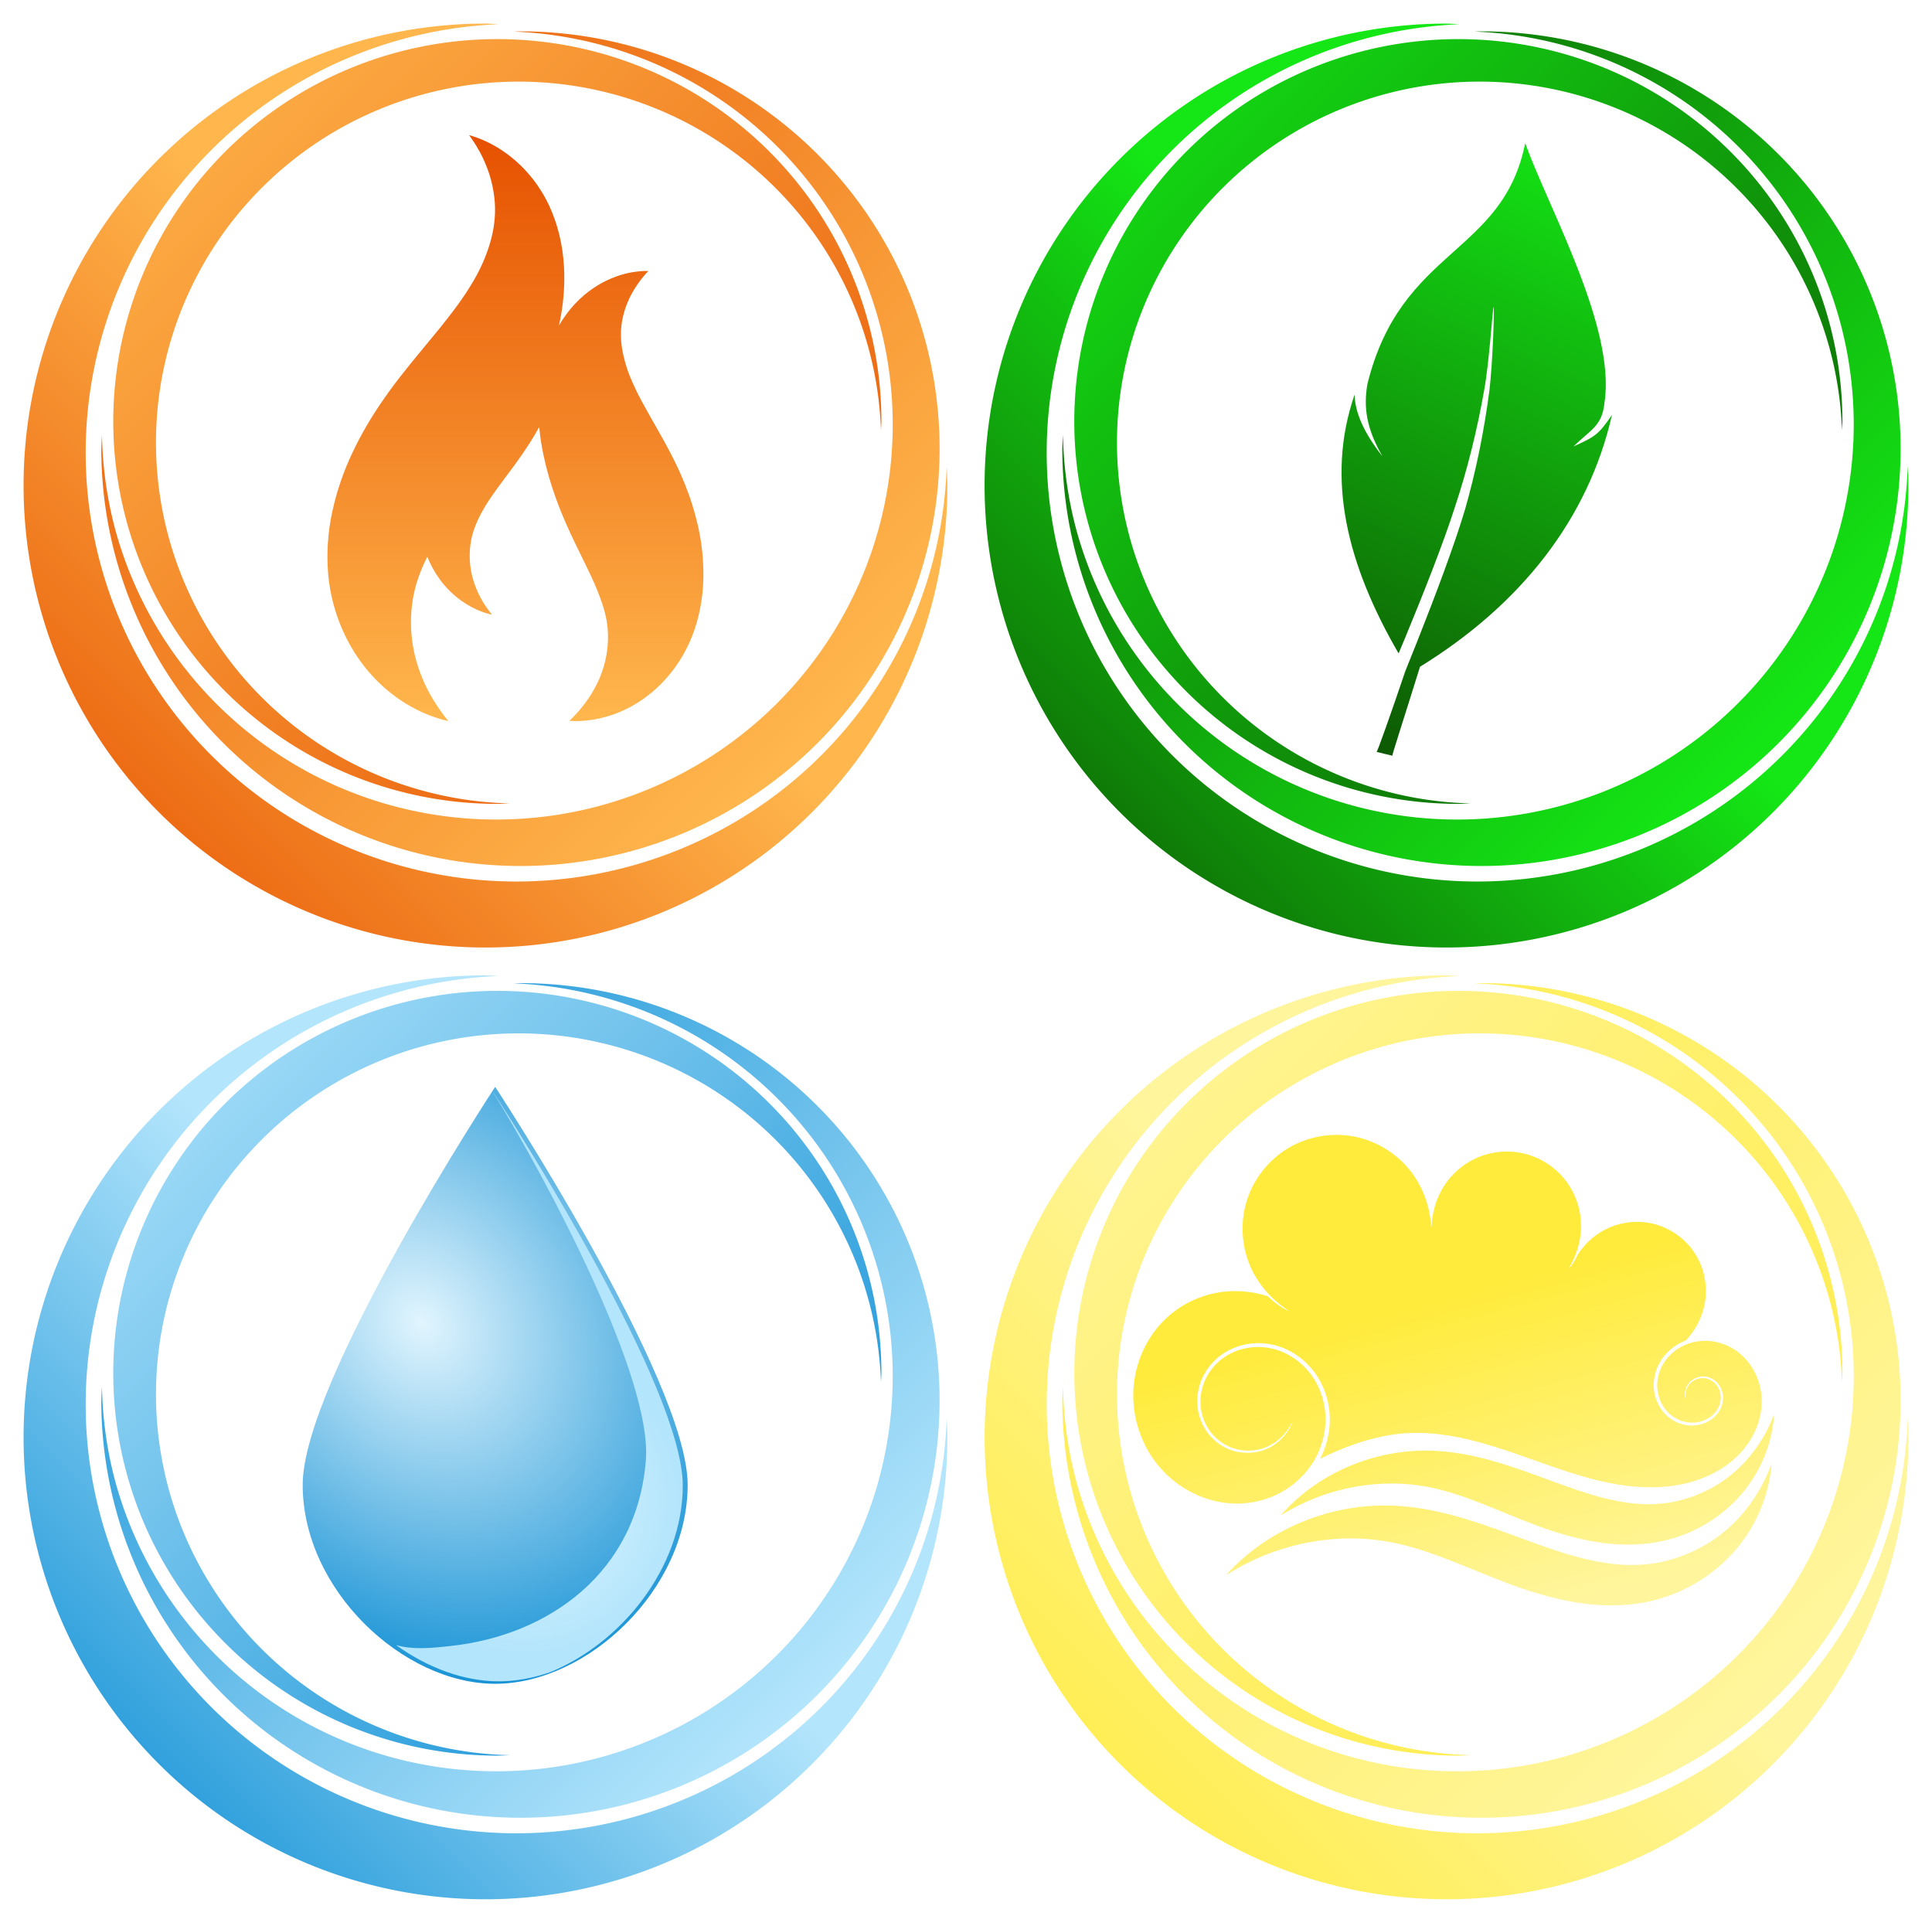 <?xml version="1.0" encoding="UTF-8"?>
<svg width="409.78mm" height="407.78mm" version="1.1" viewBox="0 0 1452 1444.9" xmlns="http://www.w3.org/2000/svg" xmlns:xlink="http://www.w3.org/1999/xlink">
<defs>
<linearGradient id="u" x1="302.86" x2="475" y1="962.36" y2="790.22" gradientTransform="matrix(2.042 0 0 2.042 -591.18 -1108.8)" gradientUnits="userSpaceOnUse" xlink:href="#b"/>
<linearGradient id="b">
<stop stop-color="#e65100" offset="0"/>
<stop stop-color="#ffb74d" offset="1"/>
</linearGradient>
<linearGradient id="q" x1="328.57" x2="592.14" y1="628.08" y2="891.65" gradientTransform="matrix(2.042 0 0 2.042 -591.18 -1108.8)" gradientUnits="userSpaceOnUse" xlink:href="#b"/>
<linearGradient id="m" x1="614.44" x2="332.86" y1="914.5" y2="635.93" gradientTransform="matrix(2.042 0 0 2.042 -591.18 -1108.8)" gradientUnits="userSpaceOnUse" xlink:href="#b"/>
<linearGradient id="h" x1="-1400.3" x2="-1400.3" y1="1278.6" y2="4638.6" gradientTransform="matrix(.131 0 0 .131 583.78 90.959)" gradientUnits="userSpaceOnUse" xlink:href="#b"/>
<linearGradient id="s" x1="302.86" x2="475" y1="962.36" y2="790.22" gradientTransform="matrix(2.042 0 0 2.042 -1508.3 -1283)" gradientUnits="userSpaceOnUse" xlink:href="#d"/>
<linearGradient id="d">
<stop stop-color="#0288d1" offset="0"/>
<stop stop-color="#b3e5fc" offset="1"/>
</linearGradient>
<linearGradient id="p" x1="328.57" x2="592.14" y1="628.08" y2="891.65" gradientTransform="matrix(2.042 0 0 2.042 -1508.3 -1283)" gradientUnits="userSpaceOnUse" xlink:href="#d"/>
<linearGradient id="l" x1="614.44" x2="332.86" y1="914.5" y2="635.93" gradientTransform="matrix(2.042 0 0 2.042 -1508.3 -1283)" gradientUnits="userSpaceOnUse" xlink:href="#d"/>
<radialGradient id="f" cx="-944.92" cy="-435.92" r="312.46" gradientTransform="matrix(-.259 1.803 -1.488 -.214 -1742.3 1199.2)" gradientUnits="userSpaceOnUse">
<stop stop-color="#e1f5fe" offset="0"/>
<stop stop-color="#0288d1" offset="1"/>
</radialGradient>
<radialGradient id="e" cx="-493.05" cy="455.04" r="210.9" gradientTransform="matrix(.735 -.669 .679 .747 -702.52 -127.76)" gradientUnits="userSpaceOnUse">
<stop stop-color="#e1f5fe" offset="0"/>
<stop stop-color="#b3e5fc" offset="1"/>
</radialGradient>
<filter id="v" x="-.173" y="-.092" width="1.347" height="1.183" color-interpolation-filters="sRGB">
<feGaussianBlur stdDeviation="30.466"/>
</filter>
<linearGradient id="t" x1="302.86" x2="475" y1="962.36" y2="790.22" gradientTransform="matrix(2.042 0 0 2.042 -591.18 -1108.8)" gradientUnits="userSpaceOnUse" xlink:href="#a"/>
<linearGradient id="a">
<stop stop-color="#0d5302" offset="0"/>
<stop stop-color="#14e715" offset="1"/>
</linearGradient>
<linearGradient id="o" x1="328.57" x2="592.14" y1="628.08" y2="891.65" gradientTransform="matrix(2.042 0 0 2.042 -591.18 -1108.8)" gradientUnits="userSpaceOnUse" xlink:href="#a"/>
<linearGradient id="k" x1="614.44" x2="332.86" y1="914.5" y2="635.93" gradientTransform="matrix(2.042 0 0 2.042 -591.18 -1108.8)" gradientUnits="userSpaceOnUse" xlink:href="#a"/>
<linearGradient id="g" x1="302.19" x2="480.45" y1="702.36" y2="296.65" gradientTransform="matrix(1.14 0 0 1.14 -970.9 -242.84)" gradientUnits="userSpaceOnUse" xlink:href="#a"/>
<linearGradient id="i" x1="-1851.4" x2="-1657.1" y1="652.36" y2="1378.1" gradientTransform="matrix(.328 0 0 .328 995.91 195.42)" gradientUnits="userSpaceOnUse" xlink:href="#c"/>
<linearGradient id="c">
<stop stop-color="#ffeb3b" offset="0"/>
<stop stop-color="#fff59d" offset="1"/>
</linearGradient>
<linearGradient id="r" x1="302.86" x2="475" y1="962.36" y2="790.22" gradientTransform="matrix(2.042 0 0 2.042 -591.18 -1108.8)" gradientUnits="userSpaceOnUse" xlink:href="#c"/>
<linearGradient id="n" x1="328.57" x2="592.14" y1="628.08" y2="891.65" gradientTransform="matrix(2.042 0 0 2.042 -591.18 -1108.8)" gradientUnits="userSpaceOnUse" xlink:href="#c"/>
<linearGradient id="j" x1="614.44" x2="332.86" y1="914.5" y2="635.93" gradientTransform="matrix(2.042 0 0 2.042 -591.18 -1108.8)" gradientUnits="userSpaceOnUse" xlink:href="#c"/>
</defs>
<g transform="translate(154.51 17.584)">
<g transform="translate(-158.22 -173.66)">
<g>
<path d="m368.57 173.79a347.14 347.14 0 0 0-347.14 347.14 347.14 347.14 0 0 0 347.14 347.14 347.14 347.14 0 0 0 347.14-347.14 347.14 347.14 0 0 0-0.514-14.553 323.81 322.35 0 0 1-323.29 312.11 323.81 322.35 0 0 1-323.8-322.35 323.81 322.35 0 0 1 310.13-321.86 347.14 347.14 0 0 0-9.66-0.483z" fill="url(#u)"/>
<path d="m394.87 179.63a315.01 313.6 0 0 0-5.117 0.179 296.1 297.44 74.976 0 1 274.81 218.81 296.1 297.44 74.976 0 1-210.52 363.08 296.1 297.44 74.976 0 1-364.03-208.87 296.1 297.44 74.976 0 1-9.652-69.967 315.01 313.6 0 0 0-0.522 10.37 315.01 313.6 0 0 0 315.02 313.59 315.01 313.6 0 0 0 315.01-313.59 315.01 313.6 0 0 0-315.01-313.6z" fill="url(#q)"/>
<path d="m377.48 185.46a288.64 287.34 0 0 0-288.64 287.34 288.64 287.34 0 0 0 288.64 287.34 288.64 287.34 0 0 0 9.408-0.331 272.6 271.37 0 0 1-265.96-271.04 272.6 271.37 0 0 1 272.6-271.37 272.6 271.37 0 0 1 272.27 262.01 288.64 287.34 0 0 0 0.331-6.609 288.64 287.34 0 0 0-288.64-287.34z" fill="url(#m)"/>
</g>
<path d="m356.23 257.62s2.267 2.831 5.55 8.229c3.286 5.402 7.419 13.327 10.368 23.381 2.692 9.215 4.297 19.999 3.346 31.032-0.737 9.65-3.315 19.391-7.313 29.405-3.635 9.079-8.541 17.868-14.354 26.712-5.513 8.426-11.92 16.649-18.939 25.423-7.205 8.972-14.021 16.9-22.027 26.803-5.704 7.028-11.494 14.383-17.16 22.238-1.991 2.76-3.978 5.597-5.949 8.51-7.56 11.128-14.805 23.428-21.156 36.849-6.494 13.667-11.642 28.346-15.004 43.659-3.532 15.921-4.618 32.271-3.193 48.207 1.362 14.436 4.94 27.677 9.877 39.387 5.513 13.101 12.663 24.155 20.3 33.146 9.338 10.976 19.292 18.722 27.988 24.075 9.498 5.849 17.881 9.082 23.392 10.864 5.619 1.817 8.747 2.375 8.747 2.375s-2.098-2.418-5.426-7.014c-3.313-4.577-7.797-11.376-11.909-20.094-3.761-7.98-7.149-17.447-9.052-27.922-1.563-8.552-2.134-17.621-1.475-26.867 0.596-8.247 2.164-16.479 4.749-24.248 1.871-5.819 4.366-11.575 7.295-17.378 0.207 0.522 0.418 1.041 0.634 1.553 3.288 7.814 7.553 14.407 12.108 19.77 5.569 6.546 11.506 11.167 16.693 14.359 5.665 3.489 10.665 5.417 13.951 6.48 3.352 1.084 5.217 1.417 5.217 1.417s-1.252-1.442-3.236-4.184c-1.976-2.73-4.65-6.785-7.103-11.985-2.243-4.76-4.264-10.406-5.399-16.654-0.932-5.101-1.273-10.509-0.88-16.024 0.355-4.919 1.291-9.829 2.833-14.462 1.66-5.162 4.139-10.239 7.075-15.453 2.857-5.054 6.276-10.037 9.992-15.237 3.689-5.152 7.779-10.433 11.954-16.108 1.095-1.482 2.197-2.985 3.301-4.515 3.131-4.338 6.349-8.987 9.512-13.936 2.554-3.979 5.055-8.16 7.437-12.535 0.636 7.134 1.704 14.152 3.151 20.972 2.403 11.442 5.598 22.203 9.177 32.09 2.626 7.31 5.419 14.153 8.211 20.473 0.984 2.229 1.977 4.411 2.968 6.551 3.777 8.21 7.59 15.648 11.004 22.726 3.42 7.107 6.644 13.731 9.234 20.253 2.653 6.714 4.951 13.089 6.295 19.444 2.789 12.276 1.974 25.789-1.665 37.92-3.748 12.577-10.306 22.757-15.956 29.778-5.607 6.966-9.806 10.567-9.806 10.567s5.396 0.82 15.193-0.423c9.563-1.213 24.425-4.846 39.892-15.582 15.037-10.465 30.393-27.576 38.836-51.921 4.286-12.601 6.618-26.008 6.819-39.454 0.228-12.916-1.11-25.603-3.761-37.606-2.575-11.772-6.067-22.698-10.049-32.585-1.035-2.588-2.097-5.107-3.178-7.557-3.075-6.969-6.353-13.479-9.631-19.623-4.376-8.249-8.845-15.862-12.85-22.974-4.114-7.346-7.92-14.005-11.12-20.684-3.373-6.971-6.223-13.762-8.152-20.702-2.122-7.636-3.355-14.982-3.191-22.221 0.076-8.285 2.18-16.384 5.08-23.28 3.18-7.532 7.161-13.35 10.299-17.319 3.126-3.954 5.226-5.994 5.226-5.994s-2.884-0.241-8.241 0.354c-5.235 0.582-13.414 2.139-22.8 6.607-8.629 4.096-18.683 10.859-27.591 21.636-3.057 3.738-5.933 7.85-8.548 12.296 3.337-14.875 4.546-29.797 3.762-44.139-0.882-16.998-5.004-32.628-11.154-45.92-7.164-15.299-16.835-26.441-25.707-34.101-9.643-8.341-18.795-12.982-24.822-15.501-6.162-2.575-9.671-3.338-9.671-3.338z" fill="url(#h)" fill-rule="evenodd"/>
</g>
<g transform="translate(758.92 715.82)">
<path d="m-548.57-0.495a347.14 347.14 0 0 0-347.14 347.14 347.14 347.14 0 0 0 347.14 347.14 347.14 347.14 0 0 0 347.14-347.14 347.14 347.14 0 0 0-0.514-14.553 323.81 322.35 0 0 1-323.29 312.11 323.81 322.35 0 0 1-323.8-322.35 323.81 322.35 0 0 1 310.13-321.86 347.14 347.14 0 0 0-9.66-0.483z" fill="url(#s)"/>
<path d="m-522.28 5.34a315.01 313.6 0 0 0-5.117 0.179 296.1 297.44 74.976 0 1 274.81 218.81 296.1 297.44 74.976 0 1-210.52 363.08 296.1 297.44 74.976 0 1-364.03-208.87 296.1 297.44 74.976 0 1-9.652-69.967 315.01 313.6 0 0 0-0.522 10.37 315.01 313.6 0 0 0 315.02 313.59 315.01 313.6 0 0 0 315.01-313.59 315.01 313.6 0 0 0-315.01-313.6z" fill="url(#p)"/>
<path d="m-539.66 11.175a288.64 287.34 0 0 0-288.64 287.34 288.64 287.34 0 0 0 288.64 287.34 288.64 287.34 0 0 0 9.408-0.331 272.6 271.37 0 0 1-265.96-271.04 272.6 271.37 0 0 1 272.6-271.37 272.6 271.37 0 0 1 272.27 262.01 288.64 287.34 0 0 0 0.331-6.609 288.64 287.34 0 0 0-288.64-287.34z" fill="url(#l)"/>
<g transform="matrix(.563 0 0 .563 -94.987 86.732)">
<path transform="matrix(.707 -.707 .707 .707 0 0)" d="m-1113.7-370.96c98.995-98.995 557.38-193.95 557.38-193.95s-94.954 458.39-193.95 557.38c-98.995 98.995-282.39 93.163-369.49 6.061-87.102-87.102-92.934-270.5 6.061-369.49z" fill="url(#f)"/>
<path d="m-794.95 1.482c-0.047 0.073-0.093 0.143-0.141 0.217 73.08 118.55 211.89 380.6 203.56 489.99-11.429 150.21-129.52 234.07-259.51 248.36-28.615 3.145-50.73 5.246-73.895-0.998 41.948 30.157 90.277 48.295 137.08 48.295 22.62 0 45.597-4.247 68.039-12.027 95.05-38.344 177.52-139.34 177.52-249.24 1e-5 -129.7-220.19-474.47-252.65-524.59z" fill="url(#e)" filter="url(#v)"/>
</g>
</g>
<g transform="translate(1480.1)">
<g transform="translate(-916.07 -173.66)">
<path d="m368.57 173.79a347.14 347.14 0 0 0-347.14 347.14 347.14 347.14 0 0 0 347.14 347.14 347.14 347.14 0 0 0 347.14-347.14 347.14 347.14 0 0 0-0.514-14.553 323.81 322.35 0 0 1-323.29 312.11 323.81 322.35 0 0 1-323.8-322.35 323.81 322.35 0 0 1 310.13-321.86 347.14 347.14 0 0 0-9.66-0.483z" fill="url(#t)"/>
<path d="m394.87 179.63a315.01 313.6 0 0 0-5.117 0.179 296.1 297.44 74.976 0 1 274.81 218.81 296.1 297.44 74.976 0 1-210.52 363.08 296.1 297.44 74.976 0 1-364.03-208.87 296.1 297.44 74.976 0 1-9.652-69.967 315.01 313.6 0 0 0-0.522 10.37 315.01 313.6 0 0 0 315.02 313.59 315.01 313.6 0 0 0 315.01-313.59 315.01 313.6 0 0 0-315.01-313.6z" fill="url(#o)"/>
<path d="m377.48 185.46a288.64 287.34 0 0 0-288.64 287.34 288.64 287.34 0 0 0 288.64 287.34 288.64 287.34 0 0 0 9.408-0.331 272.6 271.37 0 0 1-265.96-271.04 272.6 271.37 0 0 1 272.6-271.37 272.6 271.37 0 0 1 272.27 262.01 288.64 287.34 0 0 0 0.331-6.609 288.64 287.34 0 0 0-288.64-287.34z" fill="url(#k)"/>
</g>
<path d="m-488.35 89.983c-16.872 84.343-93.396 78.533-118.61 181.17-2.937 17.552-0.745 33.145 11.304 54.151-14.074-17.861-20.704-33.24-20.867-46.456-22.137 63.727-5.164 128.79 33.038 194.57 1.693-4.041 3.336-7.92 5.062-12.09 14.046-33.949 28.665-71.092 37.149-97.551 9.608-28.834 16.817-58.312 22.071-88.012 1.926-10.306 3.542-25.958 4.762-39.05 1.219-13.084 2.037-23.568 2.366-23.558 0.329 0.016 0.173 10.522-0.387 23.644-0.558 13.096-1.525 28.893-2.814 39.386-3.962 29.951-9.91 59.846-18.329 89.245-7.999 26.783-22.201 64.416-35.703 98.508-3.12 7.877-6.185 15.501-9.153 22.844-11.713 34.732-21.122 60.771-21.531 60.652l11.806 2.849c-0.431-0.126 9.045-29.006 20.779-66.839 75.995-46.868 126.51-111.2 144.27-189.21-10.193 14.818-12.443 16.14-28.87 23.663 13.025-12.886 21.544-15.138 23.306-33.247 8.387-56.281-41.74-145.17-59.65-194.67z" fill="url(#g)" fill-rule="evenodd"/>
</g>
<g transform="translate(564.05 541.53)">
<path d="m285.53 293.66v1e-3c-11.858 0.08-24.266 3.153-35.394 9.651-0.939 0.548-1.862 1.118-2.769 1.707-14.812 9.62-24.806 24.276-29.2 39.15-4.984 16.85-2.923 33.352 1.953 45.871 5.222 13.416 13.561 22.582 19.505 27.907 6.119 5.482 10.224 7.576 10.032 7.908-0.042 0.073-4.388-1.621-10.894-6.896-1.403-1.137-2.935-2.485-4.527-4.025-1.784-0.566-4.478-1.369-8.224-2.155-6.844-1.435-17.985-2.849-31.044-0.269-11.592 2.289-25.266 7.944-37.038 18.936-6.896 6.436-12.987 14.669-17.437 24.409-3.991 8.74-6.641 18.662-7.224 29.161-0.549 9.847 0.723 20.166 3.997 30.235 3.072 9.442 7.911 18.658 14.546 26.766 7.099 8.68 16.3 16.034 26.909 21.166 10.106 4.885 21.536 7.739 33.162 7.569 11.273-0.161 22.734-3.054 32.861-8.722 1.219-0.682 2.418-1.404 3.595-2.165 8.538-5.52 15.693-12.935 20.729-21.452 5.548-9.38 8.519-20.063 8.59-30.576 0.076-10.929-2.975-21.635-8.509-30.501-3.537-5.672-8.111-10.577-13.307-14.453-5.367-4.001-11.396-6.901-17.641-8.45-6.503-1.618-13.231-1.748-19.561-0.602-6.622 1.202-12.808 3.804-17.97 7.547-5.477 3.969-9.826 9.135-12.708 14.804-3.088 6.071-4.499 12.7-4.323 19.013 0.191 6.881 2.25 13.37 5.528 18.698 3.667 5.964 8.825 10.468 14.313 13.261 4.565 2.327 9.402 3.468 13.917 3.741 5.292 0.318 10.181-0.538 14.32-2.048 5.269-1.92 9.397-4.901 12.341-7.68 3.431-3.24 5.554-6.471 6.773-8.559 1.259-2.159 1.74-3.373 1.849-3.329 0.051 0.021-0.272 1.3-1.402 3.571-1.095 2.198-3.109 5.585-6.527 9.028-2.929 2.951-7.105 6.143-12.544 8.264-4.274 1.665-9.355 2.663-14.895 2.423-4.729-0.203-9.822-1.318-14.684-3.705-5.833-2.868-11.34-7.541-15.301-13.82-3.538-5.61-5.797-12.453-6.07-19.767-0.249-6.711 1.178-13.755 4.414-20.245 3.022-6.058 7.593-11.581 13.397-15.846 5.486-4.028 12.034-6.84 19.056-8.152 6.707-1.256 13.844-1.157 20.784 0.531 6.653 1.623 13.057 4.66 18.752 8.875 5.513 4.078 10.366 9.244 14.136 15.243 5.881 9.369 9.133 20.633 9.074 32.177-0.053 10.008-2.579 20.125-7.351 29.26 3.095-1.595 7.768-3.841 14.02-6.452 10.309-4.306 28.417-11.061 48.833-12.663 8.925-0.696 18.484-0.444 28.695 0.879 9.114 1.181 18.42 3.15 28.197 5.808 18.654 5.072 34.429 11.182 55.075 18.342 17.044 5.904 35.929 11.854 55.327 14.3 18.208 2.289 37.901 1.591 55.998-5.188 4.961-1.857 9.806-4.178 14.383-6.967 6.959-4.242 13.152-9.481 18.163-15.642 8.583-10.551 13.536-23.747 13.241-36.684-0.152-7.176-1.97-14.219-5.102-20.469-3.22-6.417-7.84-12.002-13.439-16.06-5.822-4.225-12.625-6.865-19.492-7.645-7.161-0.815-14.386 0.387-20.617 3.3-5.827 2.724-10.792 6.926-14.242 11.975-3.638 5.321-5.595 11.564-5.666 17.637-0.055 4.322 0.878 8.566 2.564 12.353 1.768 3.964 4.364 7.43 7.528 10.042 3.358 2.776 7.308 4.628 11.324 5.438 4.295 0.868 8.665 0.554 12.528-0.737 3.657-1.224 6.859-3.303 9.22-5.952 2.576-2.888 4.138-6.417 4.52-9.893 0.43-3.888-0.596-7.668-2.556-10.487-2.284-3.294-5.765-5.262-9.065-5.756-4.692-0.716-8.853 1.385-11.177 3.769-2.783 2.846-3.538 6.317-3.713 8.275-0.19 2.128 0.133 3.208-0.01 3.236-0.016 0-0.505-1.046-0.467-3.26 0.035-2.033 0.632-5.713 3.511-8.883 2.415-2.651 6.815-5.069 12.025-4.413 3.66 0.47 7.535 2.525 10.144 6.144 2.228 3.097 3.449 7.23 3.035 11.555-0.371 3.859-2.013 7.765-4.813 10.984-2.564 2.946-6.02 5.271-9.992 6.648-4.194 1.456-8.931 1.859-13.628 0.962-4.391-0.839-8.704-2.801-12.396-5.794-3.486-2.83-6.349-6.564-8.301-10.852-1.865-4.09-2.915-8.682-2.895-13.4 0.035-6.606 2.087-13.364 5.998-19.159 3.709-5.492 9.019-10.057 15.294-13.028 0.961-0.455 1.945-0.867 2.945-1.246 1.188-1.313 2.952-3.319 4.981-6.199 3.727-5.291 8.504-14.008 9.729-25.344 1.173-10.813-1.083-24.057-9.075-35.473-3.269-4.676-7.447-8.921-12.366-12.43-5.517-3.935-11.603-6.683-17.768-8.188-13.62-3.334-26.788-0.578-36.364 4.388-9.595 4.97-15.772 12.012-19.3 17.001-0.426 0.602-0.816 1.177-1.179 1.728-0.225 0.501-0.45 0.988-0.672 1.444-2.967 6.097-5.626 8.816-5.731 8.742-0.254-0.176 1.268-2.299 3.232-6.546 0.253-0.636 0.57-1.365 0.96-2.178 0.083-0.198 0.166-0.391 0.25-0.597 2.437-5.954 5.229-15.446 4.298-26.857-0.876-10.771-5.237-23.339-14.735-33.59-6.252-6.753-14.598-12.255-24.22-15.299-2.655-0.84-5.344-1.472-8.038-1.893-13.207-2.071-26.06 0.913-36.005 6.51-9.548 5.37-16.336 12.912-20.652 20.07-4.651 7.713-6.579 15.107-7.478 20.013-0.536 2.926-0.753 5.086-0.9 6.402-0.017 1.94-0.181 2.972-0.214 2.972-0.411 5e-3 -0.178-4.953-2.205-13.524-1.966-8.313-6.439-20.842-16.734-32.239-9.647-10.686-24.736-20.353-43.342-22.801-2.722-0.359-5.503-0.556-8.319-0.582-0.381-3e-3 -0.763-5e-3 -1.146-3e-3zm329.12 210.13s-1.968 6.336-7.455 15.968c-5.472 9.608-14.704 22.296-29.063 32.698-14.215 10.32-32.88 17.804-53.092 18.685-12.19 0.622-24.797-1.288-37.767-4.47-12.343-3.063-24.684-7.462-37.282-12.049-0.571-0.208-1.143-0.416-1.717-0.625-13.153-4.834-27.062-10.044-41.578-14.329-14.849-4.422-30.088-7.598-45.601-8.518-25.009-1.395-47.44 3.843-65.36 11.386-18.108 7.608-31.16 17.321-39.483 24.693-8.35 7.395-12.248 12.406-12.248 12.406s5.278-3.577 15.009-8.281c9.817-4.746 23.838-10.26 41.37-13.343 17.3-3.029 37.111-3.489 57.213 0.819 12.633 2.64 25.128 7.064 38.38 12.237 12.973 5.101 26.146 10.875 40.047 16.048 0.605 0.227 1.212 0.452 1.819 0.676 13.401 4.934 27.703 9.191 42.754 11.7 15.911 2.693 32.277 2.924 48.135-0.124 26.363-5.212 47.068-19.257 60.679-34.757 13.658-15.581 19.788-31.893 22.542-42.963 2.8-11.258 2.695-17.855 2.695-17.855zm-1.873 36.948s-2.067 7.023-7.993 17.763c-5.905 10.705-15.958 24.931-31.8 36.711-15.69 11.689-36.446 20.316-59.128 21.521-13.678 0.817-27.822-1.207-42.325-4.7-13.796-3.358-27.551-8.217-41.528-13.309-0.633-0.231-1.268-0.462-1.904-0.694-14.585-5.364-29.938-11.158-45.908-15.94-16.34-4.93-33.05-8.511-50.056-9.619-27.401-1.697-52.077 3.842-71.863 11.946-19.996 8.175-34.489 18.696-43.771 26.711-9.309 8.037-13.694 13.504-13.694 13.504s5.766-4.032 16.456-9.378c10.776-5.389 26.239-11.71 45.658-15.362 19.166-3.591 41.222-4.352 63.716 0.258 14.126 2.828 28.094 7.656 42.835 13.338 14.447 5.605 29.025 11.95 44.377 17.66 0.668 0.25 1.337 0.499 2.007 0.745 14.78 5.439 30.496 10.156 47 12.96 17.443 3.005 35.346 3.348 52.692 0.106 28.833-5.535 51.628-20.723 66.715-37.593 15.142-16.959 22.092-34.811 25.28-46.977 3.24-12.367 3.234-19.65 3.234-19.65z" fill="url(#i)"/>
<path d="m368.57 173.79a347.14 347.14 0 0 0-347.14 347.14 347.14 347.14 0 0 0 347.14 347.14 347.14 347.14 0 0 0 347.14-347.14 347.14 347.14 0 0 0-0.514-14.553 323.81 322.35 0 0 1-323.29 312.11 323.81 322.35 0 0 1-323.8-322.35 323.81 322.35 0 0 1 310.13-321.86 347.14 347.14 0 0 0-9.66-0.483z" fill="url(#r)"/>
<path d="m394.87 179.63a315.01 313.6 0 0 0-5.117 0.179 296.1 297.44 74.976 0 1 274.81 218.81 296.1 297.44 74.976 0 1-210.52 363.08 296.1 297.44 74.976 0 1-364.03-208.87 296.1 297.44 74.976 0 1-9.652-69.967 315.01 313.6 0 0 0-0.522 10.37 315.01 313.6 0 0 0 315.02 313.59 315.01 313.6 0 0 0 315.01-313.59 315.01 313.6 0 0 0-315.01-313.6z" fill="url(#n)"/>
<path d="m377.48 185.46a288.64 287.34 0 0 0-288.64 287.34 288.64 287.34 0 0 0 288.64 287.34 288.64 287.34 0 0 0 9.408-0.331 272.6 271.37 0 0 1-265.96-271.04 272.6 271.37 0 0 1 272.6-271.37 272.6 271.37 0 0 1 272.27 262.01 288.64 287.34 0 0 0 0.331-6.609 288.64 287.34 0 0 0-288.64-287.34z" fill="url(#j)"/>
</g>
</g>
</svg>
